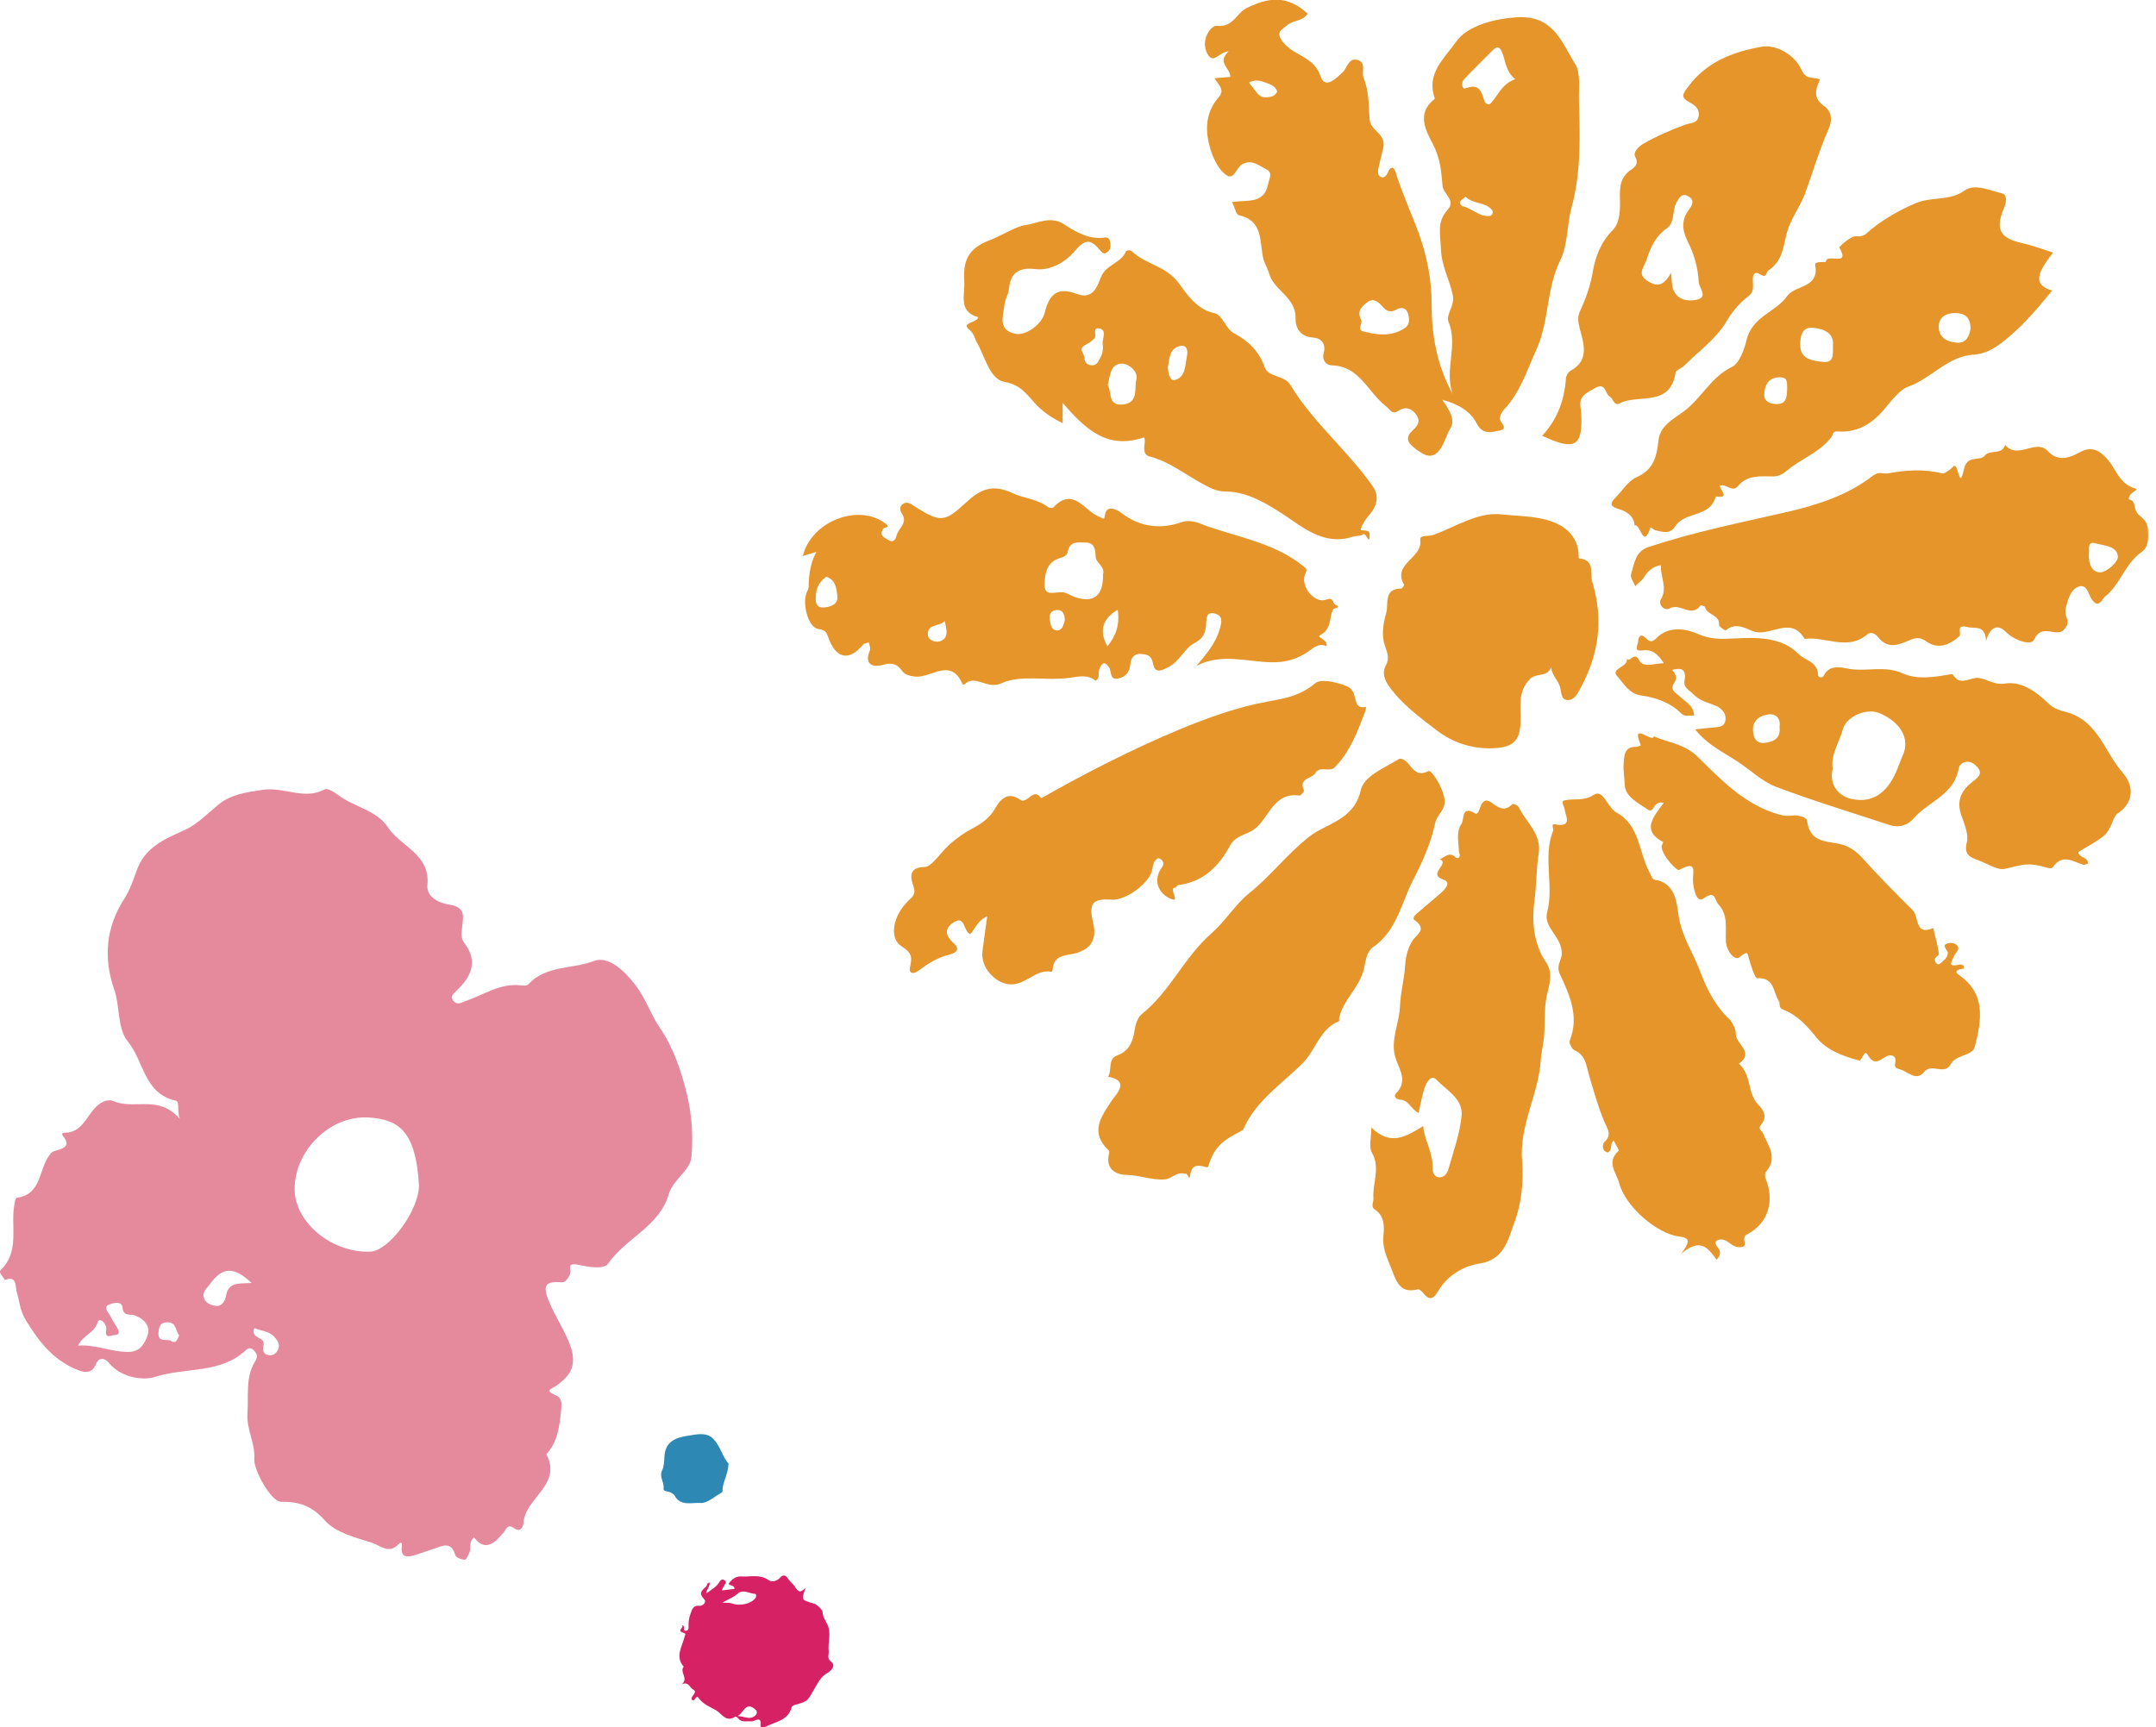 <svg width="151" height="121" viewBox="0 0 151 121" fill="none" xmlns="http://www.w3.org/2000/svg">
<g clip-path="url(#clip0_655_13559)">
<path d="M49.696 110.854C49.74 111.124 49.503 111.284 49.453 111.642C49.812 111.355 50.164 111.179 50.33 110.898C50.462 110.672 50.572 110.584 50.749 110.705C50.953 110.843 50.749 110.997 50.677 111.135C50.638 111.206 50.605 111.289 50.545 111.416C50.881 111.372 51.162 111.339 51.438 111.306C51.465 110.969 50.886 111.118 51.085 110.865C51.256 110.65 51.548 110.407 51.901 110.435C52.545 110.479 53.218 110.253 53.824 110.688C54.094 110.881 54.469 110.71 54.607 110.545C54.838 110.264 55.047 110.369 55.141 110.523C55.29 110.771 55.532 110.925 55.67 111.146C55.874 111.471 56.029 111.664 56.425 111.212C56.111 112.116 56.122 112.072 57.01 112.336C57.224 112.402 57.599 112.761 57.61 112.92C57.627 113.284 57.814 113.521 57.952 113.808C58.244 114.414 57.968 115.059 58.04 115.676C58.068 115.919 57.88 116.161 58.222 116.42C58.564 116.685 58.205 117.054 57.93 117.208C57.472 117.462 57.258 117.941 57.037 118.31C56.552 119.126 56.64 119.176 55.632 119.446C55.56 119.462 55.461 119.534 55.444 119.595C55.207 120.521 54.331 120.603 53.659 120.945C53.532 121.011 53.251 121.033 53.267 120.912C53.361 120.118 52.859 120.614 52.606 120.587C52.292 120.554 51.939 120.691 51.691 120.366C51.647 120.306 51.52 120.234 51.493 120.256C50.831 120.697 50.561 120.036 50.131 119.799C49.696 119.556 49.239 119.385 48.93 118.95C48.731 118.674 48.699 119.214 48.489 119.104C48.252 118.834 48.952 118.586 48.533 118.349C48.296 118.211 48.208 117.754 47.728 118.007C48.269 117.588 47.563 117.137 47.883 116.756C47.271 116.051 47.767 115.362 47.938 114.679C47.971 114.546 48.081 114.447 47.883 114.386C47.326 114.216 47.949 114.05 47.761 113.841C48.098 113.94 47.717 114.249 48.026 114.238C48.191 114.238 48.236 114.122 48.224 113.918C48.208 113.631 48.258 113.317 48.362 113.047C48.462 112.788 48.517 112.441 48.98 112.491C49.217 112.518 49.52 112.232 49.316 112.028C48.891 111.592 49.178 111.399 49.459 111.135C49.531 111.063 49.492 110.881 49.702 110.859L49.696 110.854ZM50.578 112.265C50.919 112.292 51.123 112.265 51.289 112.331C51.818 112.535 52.65 112.342 52.92 111.928C52.992 111.813 52.964 111.658 52.876 111.653C52.463 111.636 52.038 111.295 51.647 111.653C51.371 111.901 51.03 112.022 50.583 112.27L50.578 112.265ZM51.669 120.212C52.165 120.234 52.567 120.532 52.937 120.135C53.102 119.958 52.953 119.782 52.837 119.699C52.215 119.22 52.11 119.953 51.669 120.212Z" fill="#D62264"/>
<path d="M51.025 102.526C50.997 103.298 50.595 103.838 50.601 104.466C50.601 104.516 50.523 104.576 50.468 104.609C50.005 104.857 49.52 105.32 49.08 105.287C48.468 105.238 47.647 105.557 47.233 104.747C47.184 104.654 47.095 104.648 47.04 104.598C46.869 104.433 46.44 104.543 46.473 104.251C46.528 103.821 46.153 103.463 46.368 103.017C46.511 102.73 46.517 102.344 46.533 102.052C46.594 100.884 47.465 100.685 48.264 100.564C48.798 100.481 49.487 100.305 49.967 100.807C50.468 101.33 50.601 102.069 51.025 102.526Z" fill="#2D89B3"/>
</g>
<g clip-path="url(#clip1_655_13559)">
<path d="M86.299 14.152C87.37 13.983 88.518 14.32 88.808 12.917C88.886 12.524 89.176 12.098 88.686 11.862C88.162 11.604 87.66 11.11 86.957 11.537C86.567 11.772 86.444 12.637 85.887 12.266C85.407 11.941 85.051 11.245 84.861 10.706C84.404 9.393 84.315 8.002 85.352 6.812C85.831 6.273 85.307 5.925 85.062 5.477C85.441 5.443 85.787 5.42 86.166 5.387C86.188 4.758 85.184 4.41 86.054 3.591C85.341 3.659 85.006 4.511 84.582 3.804C84.036 2.884 84.772 1.751 85.24 1.807C86.377 1.93 86.6 0.909 87.314 0.561C88.909 -0.224 90.18 -0.325 91.585 0.954C91.261 1.504 90.57 1.403 90.157 1.762C89.745 2.121 89.221 2.256 90.001 3.109C90.76 3.928 92.053 4.018 92.488 5.342C92.789 6.262 93.547 5.533 94.038 5.061C94.361 4.747 94.45 4.029 95.075 4.197C95.722 4.377 95.331 5.039 95.499 5.443C95.889 6.397 95.855 7.396 95.922 8.361C95.978 9.191 97.138 9.36 96.87 10.415C96.781 10.774 96.669 11.211 96.58 11.615C96.524 11.885 96.435 12.221 96.658 12.367C96.959 12.558 97.126 12.255 97.238 12.008C97.439 11.57 97.65 11.761 97.74 12.042C98.186 13.501 98.832 14.881 99.356 16.318C99.948 17.934 100.282 19.651 100.271 21.39C100.271 23.59 100.672 25.666 101.754 27.619C101.118 25.958 102.144 24.241 101.453 22.557C101.23 22.007 101.921 21.469 101.743 20.649C101.52 19.583 100.951 18.618 100.918 17.429C100.884 16.419 100.617 15.543 101.375 14.713C102.01 14.028 101.074 13.613 101.029 12.996C100.951 12.042 100.873 11.088 100.371 10.123C99.925 9.27 99.167 8.002 100.405 6.992C100.438 6.969 100.494 6.913 100.483 6.891C99.881 5.14 101.118 4.152 101.977 2.929C102.813 1.739 104.809 1.302 106.225 1.212C108.801 1.044 109.37 2.963 110.317 4.478C110.73 5.151 110.563 6.217 110.585 7.048C110.663 9.528 110.741 12.053 110.072 14.522C109.738 15.745 109.816 17.137 109.28 18.225C108.288 20.223 108.522 22.468 107.597 24.51C106.928 25.98 106.47 27.495 105.333 28.696C105.188 28.842 105.088 29.066 105.043 29.28C104.987 29.583 105.746 30.02 104.999 30.166C104.486 30.267 103.839 30.492 103.415 29.65C103.014 28.853 102.2 28.326 101.007 28C101.531 28.718 101.921 29.448 101.609 29.953C101.263 30.514 101.141 31.221 100.695 31.67C100.182 32.186 99.658 31.827 99.111 31.423C98.509 30.974 98.453 30.593 98.933 30.155C99.334 29.796 99.501 29.482 99.178 29.033C98.877 28.617 98.431 28.46 98.007 28.741C97.472 29.1 97.405 28.707 97.048 28.438C95.811 27.484 95.22 25.655 93.313 25.599C92.845 25.587 92.577 25.195 92.7 24.768C92.9 24.039 92.499 23.68 91.953 23.646C91.027 23.579 90.715 22.928 90.737 22.288C90.771 20.795 89.187 20.358 88.864 19.101C88.786 18.798 88.552 18.45 88.463 18.068C88.217 16.901 88.463 15.442 86.757 15.072C86.578 15.038 86.489 14.556 86.299 14.174V14.152ZM106.114 5.544C105.4 4.949 105.456 4.186 105.155 3.558C104.999 3.221 104.776 3.288 104.541 3.524C103.861 4.22 103.159 4.882 102.512 5.589C102.356 5.757 102.356 6.296 102.657 6.184C103.605 5.824 103.761 6.419 103.962 7.07C104.029 7.283 104.274 7.362 104.385 7.261C104.921 6.711 105.144 5.903 106.114 5.544ZM95.287 22.333C95.554 22.58 94.941 23.085 95.499 23.219C96.435 23.466 97.361 23.59 98.286 23.051C98.766 22.77 98.71 22.4 98.632 22.03C98.531 21.581 98.163 21.469 97.807 21.682C97.338 21.962 97.059 21.749 96.781 21.424C96.491 21.098 96.145 20.863 95.744 21.188C95.398 21.457 95.03 21.772 95.298 22.333H95.287ZM102.646 13.781C102.467 13.927 102.323 14.017 102.244 14.152C102.211 14.197 102.345 14.432 102.423 14.443C103.092 14.578 103.605 15.207 104.33 15.128C104.519 15.105 104.608 14.859 104.497 14.713C104.029 14.118 103.181 14.331 102.657 13.781H102.646ZM87.47 5.791C87.671 6.038 87.861 6.273 88.039 6.509C88.329 6.902 88.73 6.846 89.109 6.745C89.243 6.711 89.466 6.475 89.444 6.397C89.31 5.97 88.864 5.881 88.518 5.746C88.217 5.634 87.849 5.566 87.47 5.791Z" fill="#E5952A"/>
<path d="M92.9 45.261C92.343 45.025 91.997 45.384 91.562 45.687C90.826 46.181 90.001 46.416 89.053 46.394C87.303 46.36 85.53 45.732 83.79 46.652C84.493 45.822 85.139 45.07 85.43 44.06C85.574 43.566 85.664 43.128 85.073 42.982C84.448 42.825 84.504 43.364 84.471 43.757C84.426 44.352 84.292 44.711 83.623 45.07C82.965 45.418 82.631 46.327 81.817 46.742C81.192 47.067 80.88 47.135 80.735 46.416C80.624 45.878 80.289 45.833 79.865 45.81C79.386 45.788 79.196 46.158 79.174 46.484C79.118 47.056 78.873 47.404 78.338 47.528C77.691 47.673 77.87 47.045 77.68 46.764C77.323 46.215 77.134 46.529 76.989 46.899C76.899 47.135 77.067 47.438 76.743 47.696C76.163 47.213 75.539 47.404 74.825 47.494C73.264 47.707 71.48 47.247 70.142 47.864C69.094 48.347 68.325 47.18 67.533 47.954C67.522 47.965 67.422 47.954 67.41 47.92C66.663 46.203 65.481 47.258 64.422 47.393C64.021 47.438 63.407 47.314 63.218 47.045C62.805 46.461 62.46 46.405 61.791 46.585C61.066 46.776 60.52 46.495 60.932 45.541C60.988 45.407 60.887 45.205 60.854 45.002C60.687 45.059 60.52 45.07 60.441 45.16C59.483 46.327 58.568 46.17 58.022 44.688C57.877 44.284 57.832 44.138 57.297 44.06C56.572 43.947 56.148 42.163 56.528 41.445C56.583 41.333 56.639 41.198 56.639 41.075C56.639 40.132 56.818 39.328 57.174 38.662C56.829 38.763 56.528 38.864 56.227 38.953C56.806 36.541 60.073 35.25 61.969 36.642C62.437 36.978 61.936 36.933 61.869 37.023C61.556 37.483 61.88 37.64 62.214 37.831C62.638 38.078 62.749 37.685 62.805 37.472C62.95 36.989 63.575 36.63 63.184 36.013C63.028 35.755 62.961 35.508 63.24 35.306C63.563 35.071 63.865 35.362 64.076 35.486C65.861 36.608 66.15 36.597 67.645 35.216C68.603 34.33 69.451 33.847 70.934 34.554C71.659 34.902 72.651 34.947 73.398 35.519C73.487 35.587 73.722 35.609 73.777 35.542C75.171 34.06 75.963 35.8 76.966 36.193C77.424 36.372 77.29 36.462 77.412 35.968C77.557 35.385 78.204 35.676 78.538 35.935C79.821 36.922 81.259 37.09 82.709 36.597C83.422 36.35 83.98 36.653 84.493 36.844C86.834 37.663 89.354 38.067 91.35 39.717C91.618 39.941 91.473 40.008 91.384 40.278C91.094 41.131 92.097 42.309 92.889 42.006C93.435 41.804 93.313 42.253 93.502 42.343C94.026 42.59 93.413 42.59 93.368 42.691C93.067 43.274 93.29 44.071 92.465 44.486C92.131 44.654 93.001 44.756 92.911 45.249L92.9 45.261ZM77.245 40.244C77.435 39.694 76.743 39.459 76.732 38.965C76.721 38.482 76.632 38.011 76.063 38.011C75.584 38.011 74.937 37.843 74.792 38.628C74.736 38.931 74.491 39.021 74.223 39.099C73.253 39.38 73.153 40.311 73.164 41.03C73.164 41.815 73.956 41.434 74.435 41.49C74.692 41.523 74.926 41.681 75.171 41.782C76.543 42.309 77.278 41.782 77.256 40.255L77.245 40.244ZM57.877 40.401C57.431 40.704 57.174 41.131 57.141 41.692C57.119 42.096 57.085 42.567 57.665 42.556C58.167 42.533 58.735 42.331 58.646 41.725C58.579 41.265 58.546 40.626 57.877 40.401ZM78.282 42.713C77.204 43.349 76.963 44.202 77.557 45.272C78.159 44.553 78.438 43.757 78.282 42.713ZM66.162 43.499C65.827 43.925 64.89 43.667 64.991 44.509C65.035 44.89 65.571 45.014 65.827 44.924C66.474 44.711 66.306 44.105 66.162 43.499ZM74.58 43.443C74.558 43.05 74.457 42.702 74 42.736C73.655 42.758 73.465 42.994 73.521 43.364C73.577 43.701 73.599 44.138 74.011 44.161C74.435 44.183 74.48 43.734 74.58 43.443Z" fill="#E5952A"/>
<path d="M149.11 34.981C149.467 35.104 149.411 35.138 149.578 35.733C149.723 36.226 150.392 36.26 150.437 37.113C150.482 37.854 150.459 38.347 149.958 38.695C148.809 39.515 148.486 40.985 147.404 41.815C147.248 41.939 146.992 42.713 146.49 41.972C146.267 41.647 146.189 40.884 145.575 41.097C145.018 41.299 144.84 41.972 144.695 42.533C144.628 42.78 144.661 43.083 144.761 43.319C144.906 43.689 144.706 43.959 144.527 44.138C143.992 44.666 143 43.611 142.453 44.823C142.264 45.238 141.104 44.89 140.48 44.262C139.911 43.689 139.365 43.914 139.097 44.913C139.052 43.734 138.305 44.06 137.781 43.925C136.934 43.701 137.402 44.408 137.235 44.565C136.577 45.16 135.752 45.53 134.916 44.935C134.481 44.632 134.191 44.654 133.745 44.845C132.998 45.171 132.217 45.508 131.537 44.632C131.403 44.464 131.091 44.183 130.768 44.453C129.374 45.62 127.835 44.553 126.386 44.756C125.404 43.061 123.921 44.699 122.739 44.206C122.16 43.959 121.513 43.611 120.866 44.161C120.833 44.194 120.398 43.903 120.398 43.79C120.465 43.038 119.539 43.106 119.417 42.522C119.405 42.466 119.116 42.388 119.093 42.421C118.458 43.308 117.655 42.197 116.93 42.623C116.584 42.825 116.105 42.354 116.317 41.995C116.819 41.164 116.272 40.435 116.328 39.593C115.726 39.672 115.347 40.087 115.146 40.435C114.979 40.727 114.689 40.828 114.533 41.075C114.421 40.794 114.165 40.457 114.232 40.233C114.455 39.515 114.533 38.639 115.391 38.347C118.614 37.259 121.948 36.608 125.248 35.845C127.322 35.362 129.43 34.678 131.147 33.342C131.626 32.972 131.883 33.23 132.228 33.163C133.5 32.927 134.748 32.837 136.02 33.163C136.153 33.196 136.332 33.05 136.477 32.961C136.588 32.893 136.689 32.792 136.778 32.703C137.19 32.231 137.179 34.521 137.547 32.882C137.792 31.794 138.64 32.377 139.019 31.906C139.365 31.468 140.212 31.906 140.435 31.165C141.316 32.231 142.598 30.705 143.412 31.591C144.204 32.444 145.085 31.995 145.665 31.681C146.59 31.165 147.148 31.681 147.571 32.141C148.207 32.837 148.396 33.881 149.534 34.218C149.913 34.33 149.032 34.476 149.099 35.003L149.11 34.981ZM146.3 38.785C146.244 39.526 146.546 40.154 147.159 40.087C147.605 40.031 148.341 39.369 148.33 39.01C148.296 38.235 147.371 38.235 146.791 38.067C146.133 37.876 146.356 38.527 146.3 38.785Z" fill="#E5952A"/>
<path d="M82.954 82.216C82.385 82.082 82.062 82.576 81.583 82.621C80.668 82.688 79.81 82.317 78.895 82.306C78.137 82.295 77.412 81.88 77.669 80.836C77.691 80.769 77.702 80.656 77.669 80.612C76.309 79.332 77.089 78.266 77.881 77.076C78.171 76.65 79.174 75.707 77.602 75.427C77.914 74.967 77.546 74.192 78.249 73.934C79.052 73.631 79.33 73.025 79.453 72.228C79.509 71.813 79.665 71.286 79.955 71.05C81.951 69.468 82.943 67.032 84.883 65.349C85.786 64.563 86.545 63.329 87.481 62.577C88.987 61.376 90.146 59.827 91.674 58.627C92.856 57.684 94.841 57.459 95.298 55.372C95.521 54.351 96.948 53.812 97.94 53.195C97.974 53.172 98.018 53.15 98.052 53.15C98.799 53.15 98.888 54.62 100.048 54.014C100.237 53.913 101.018 55.058 101.163 55.944C101.297 56.741 100.639 57.044 100.516 57.65C100.226 59.064 99.591 60.445 98.966 61.657C98.152 63.239 97.818 65.225 96.167 66.348C95.688 66.673 95.632 67.436 95.532 67.852C95.22 69.187 94.082 70.017 93.792 71.297C93.77 71.376 93.815 71.533 93.781 71.544C92.443 72.06 92.164 73.53 91.272 74.439C89.834 75.898 88.039 77.032 87.136 78.984C87.102 79.063 87.058 79.164 86.991 79.198C85.563 79.916 85.084 80.365 84.683 81.521C84.616 81.723 84.66 81.812 84.415 81.745C83.846 81.588 83.434 81.588 83.344 82.407C83.3 82.766 83.166 82.037 82.965 82.261L82.954 82.216Z" fill="#E5952A"/>
<path d="M69.172 64.182C68.481 64.451 68.314 65.046 67.957 65.439C67.444 65.259 67.633 64.047 66.753 64.642C66.095 65.08 66.251 65.585 66.786 66.067C67.332 66.55 66.875 66.774 66.485 66.875C65.682 67.066 65.002 67.504 64.378 67.964C63.876 68.345 63.642 68.11 63.731 67.762C63.909 67.043 63.853 66.74 63.129 66.28C62.248 65.719 62.538 64.137 63.619 63.104C63.998 62.745 64.143 62.611 63.965 62.05C63.865 61.746 63.463 60.736 64.757 60.736C65.258 60.736 65.883 59.704 66.496 59.165C67.031 58.694 67.544 58.324 68.169 57.998C68.771 57.684 69.351 57.269 69.719 56.595C70.075 55.967 70.611 55.428 71.447 56.023C71.949 56.382 72.372 55.092 72.919 55.922C76.063 54.138 79.286 52.488 82.62 51.096C84.616 50.266 86.689 49.525 88.797 49.144C90.046 48.919 91.094 48.728 92.109 47.864C92.465 47.561 93.469 47.718 94.339 48.077C95.231 48.448 94.606 49.761 95.666 49.514C95.666 49.604 95.666 49.694 95.643 49.772C95.097 51.197 94.573 52.656 93.469 53.767C93.135 54.104 92.432 53.633 92.131 54.149C91.886 54.564 90.915 54.497 91.328 55.361C91.362 55.428 91.105 55.742 91.016 55.731C89.232 55.484 88.92 57.19 87.938 58.021C87.392 58.481 86.545 58.492 86.154 59.233C85.363 60.703 84.259 61.791 82.508 62.005C82.441 62.005 82.397 62.173 82.33 62.173C81.739 62.173 82.854 63.407 81.861 62.902C81.259 62.599 80.802 61.881 81.204 61.039C81.326 60.781 81.672 60.557 81.337 60.22C81.282 60.164 81.159 60.097 81.103 60.13C80.791 60.288 80.757 60.579 80.702 60.905C80.546 61.847 78.851 63.093 77.87 63.026C76.509 62.925 76.231 63.273 76.565 64.664C76.855 65.865 76.342 66.583 75.104 66.83C74.524 66.942 73.811 66.976 73.733 67.84C73.733 67.93 73.666 68.087 73.655 68.076C72.517 67.852 71.815 69.075 70.666 68.951C69.674 68.85 68.671 67.751 68.804 66.662C68.905 65.843 69.027 65.035 69.15 64.148L69.172 64.182Z" fill="#E5952A"/>
<path d="M113.016 79.905C112.703 80.129 112.982 80.567 112.603 80.735C112.157 80.634 112.235 80.129 112.358 80.017C112.949 79.467 112.559 79.063 112.336 78.513C111.901 77.469 111.6 76.358 111.276 75.27C111.087 74.608 111.053 73.912 110.273 73.575C110.094 73.496 109.871 73.059 109.938 72.902C110.63 71.185 109.916 69.681 109.236 68.211C108.979 67.661 109.358 67.257 109.381 66.864C109.448 65.641 108.076 64.99 108.355 63.924C108.857 62.027 108.031 60.052 108.779 58.189C108.834 58.043 108.556 57.673 108.957 57.751C110.172 57.987 109.626 57.1 109.581 56.696C109.559 56.472 109.269 56.135 109.581 56.068C110.239 55.911 110.886 56.158 111.633 55.675C112.291 55.249 112.57 56.573 113.216 56.921C114.856 57.807 114.766 59.704 115.525 61.107C115.625 61.298 115.736 61.612 115.87 61.623C117.353 61.836 117.431 63.25 117.565 64.148C117.788 65.618 118.591 66.763 119.082 68.065C119.539 69.299 120.152 70.5 121.167 71.443C121.256 71.521 121.59 72.094 121.568 72.363C121.49 73.115 122.951 73.698 121.78 74.518C122.683 75.247 122.36 76.572 123.129 77.368C123.531 77.784 123.798 78.244 123.341 78.782C123.073 79.097 123.386 79.175 123.475 79.388C123.82 80.241 124.545 81.105 123.687 82.082C123.597 82.183 123.609 82.441 123.664 82.576C124.289 84.113 123.876 85.684 122.36 86.47C121.836 86.739 122.594 87.368 121.836 87.368C121.289 87.368 121.089 86.919 120.676 86.84C120.375 86.784 119.929 86.919 120.275 87.345C120.587 87.716 120.475 87.94 120.23 88.254C119.672 87.513 119.16 86.627 117.743 87.828C118.446 86.907 118.279 86.706 117.643 86.627C116.026 86.447 113.807 84.472 113.406 82.89C113.216 82.149 112.469 81.42 113.361 80.623C113.417 80.578 113.161 80.185 113.038 79.938L113.016 79.905Z" fill="#E5952A"/>
<path d="M143.779 17.709C142.497 19.348 142.508 19.965 143.724 20.358C142.809 21.48 141.862 22.613 140.724 23.579C139.966 24.218 139.241 24.779 138.215 24.847C136.398 24.959 135.249 26.53 133.61 27.102C133.131 27.271 132.529 27.978 132.105 28.505C131.191 29.65 130.143 30.334 128.66 30.222C128.347 30.2 128.37 30.503 128.236 30.66C127.411 31.715 126.117 32.141 125.136 32.983C124.891 33.185 124.59 33.376 124.199 33.376C123.318 33.376 122.393 33.241 121.713 34.06C121.334 34.521 120.899 33.87 120.464 34.016C120.386 34.274 121.267 34.936 120.163 34.779C119.795 36.271 118 35.811 117.331 36.866C116.963 37.45 116.461 37.259 115.982 37.158C115.848 37.135 115.725 37.012 115.602 36.933C115.067 38.572 114.889 36.597 114.487 36.821C114.42 36.069 113.863 35.811 113.261 35.62C112.703 35.441 112.815 35.194 113.138 34.868C113.629 34.375 114.03 33.69 114.621 33.432C115.825 32.893 116.037 31.973 116.16 30.828C116.26 29.829 117.242 29.325 117.899 28.842C119.159 27.922 119.817 26.418 121.289 25.711C121.835 25.453 122.192 24.398 122.315 23.848C122.705 22.153 124.367 21.884 125.158 20.75C125.727 19.942 127.433 20.212 127.132 18.562C127.076 18.248 127.879 18.427 127.89 18.315C127.924 17.709 129.641 18.742 128.816 17.339C128.793 17.305 129.607 16.52 129.986 16.553C130.6 16.609 130.689 16.351 131.101 16.026C131.993 15.319 133.053 14.701 134.179 14.23C135.294 13.759 136.521 14.107 137.602 13.344C138.305 12.839 139.353 13.344 140.211 13.546C140.613 13.635 140.512 14.197 140.356 14.578C139.721 16.071 140.066 16.688 141.65 17.036C142.352 17.193 143.032 17.451 143.768 17.687L143.779 17.709ZM128.37 24.218C128.47 23.332 127.756 23.04 126.976 22.961C126.151 22.883 126.084 23.646 126.084 24.173C126.084 25.172 126.942 25.273 127.678 25.352C128.436 25.442 128.381 24.858 128.37 24.218ZM138.004 23.074C138.037 22.198 137.558 21.929 136.922 21.929C136.298 21.929 135.751 22.221 135.785 22.939C135.818 23.691 136.409 23.96 137.067 24.005C137.747 24.05 137.903 23.511 138.004 23.074ZM125.169 27.114C125.125 26.889 125.281 26.407 124.623 26.429C123.865 26.451 123.62 26.945 123.564 27.563C123.508 28.169 124.021 28.303 124.456 28.303C125.147 28.303 125.158 27.765 125.169 27.114Z" fill="#E5952A"/>
<path d="M96.023 78.962C97.394 80.342 98.52 79.59 99.68 78.883C99.736 79.849 100.382 80.735 100.327 81.801C100.327 82.003 100.394 82.475 100.817 82.475C101.185 82.475 101.375 82.16 101.453 81.868C101.798 80.634 102.256 79.4 102.367 78.131C102.468 76.975 101.308 76.37 100.605 75.64C100.215 75.225 99.903 75.853 99.791 76.168C99.591 76.729 99.501 77.335 99.356 77.963C98.821 77.716 98.676 77.054 98.052 77.032C97.84 77.032 97.55 76.83 97.773 76.594C98.654 75.696 97.963 74.888 97.717 74.035C97.372 72.823 98.019 71.667 98.052 70.466C98.085 69.535 98.353 68.603 98.409 67.661C98.453 67.021 98.587 66.449 98.91 65.921C99.189 65.461 100.003 65.113 99.078 64.462C98.832 64.294 99.223 64.013 99.412 63.845C99.903 63.407 100.427 62.992 100.918 62.554C101.208 62.296 101.665 61.814 101.096 61.623C99.925 61.23 101.575 60.523 100.84 60.187C101.185 60.063 101.497 59.637 101.921 60.041C101.966 60.086 102.088 60.13 102.133 60.108C102.334 59.973 102.189 59.794 102.178 59.637C102.155 58.974 101.966 58.256 102.367 57.695C102.557 57.426 102.334 56.382 103.304 56.977C103.538 57.123 103.627 56.629 103.705 56.449C103.884 56.045 104.118 55.989 104.419 56.203C104.909 56.55 105.367 56.91 105.924 56.326C105.958 56.281 106.303 56.416 106.359 56.528C106.872 57.605 107.987 58.402 107.764 59.805C107.586 60.905 107.619 62.05 107.463 63.149C107.296 64.361 107.363 66.067 108.243 67.347C108.723 68.031 108.589 68.727 108.388 69.501C108.154 70.399 108.199 71.376 108.165 72.284C108.143 72.98 107.953 73.62 107.909 74.282C107.753 76.684 106.392 78.816 106.604 81.352C106.716 82.722 106.571 84.304 106.08 85.583C105.657 86.683 105.434 88.243 103.594 88.523C102.523 88.681 101.364 89.343 100.717 90.454C100.449 90.903 100.171 91.183 99.725 90.633C99.613 90.499 99.423 90.297 99.312 90.319C98.119 90.633 97.829 89.881 97.483 88.961C97.193 88.176 96.792 87.491 96.892 86.56C96.948 85.987 96.993 85.19 96.301 84.742C95.967 84.528 96.212 84.214 96.19 83.945C96.112 82.879 96.703 81.824 96.078 80.735C95.855 80.342 96.045 79.703 96.045 78.962H96.023Z" fill="#E5952A"/>
<path d="M74.424 28.225V29.65C73.766 29.313 73.198 28.965 72.662 28.438C72.004 27.776 71.581 26.968 70.365 26.755C69.317 26.575 69.005 25.026 68.436 24.027C68.258 23.724 68.258 23.41 67.879 23.085C67.277 22.58 68.403 22.647 68.514 22.221C67.076 21.828 67.6 20.638 67.533 19.684C67.444 18.293 67.79 17.395 69.328 16.823C70.109 16.531 71.135 15.857 71.826 15.768C72.607 15.667 73.566 15.094 74.502 15.7C75.35 16.25 76.264 16.8 77.379 16.643C77.669 16.598 77.736 16.823 77.769 17.047C77.803 17.283 77.758 17.496 77.569 17.653C77.334 17.855 77.189 17.709 77.033 17.518C76.32 16.654 75.952 16.789 75.182 17.687C74.669 18.293 73.621 18.977 72.551 18.854C71.447 18.719 70.778 19.022 70.666 20.234C70.633 20.627 70.376 20.997 70.343 21.379C70.265 22.153 69.864 23.096 71.079 23.377C71.837 23.556 72.975 22.726 73.175 21.884C73.521 20.504 74.134 20.111 75.428 20.593C76.598 21.031 76.877 19.965 77.111 19.404C77.479 18.517 78.494 18.45 78.84 17.642C78.895 17.518 79.163 17.485 79.319 17.642C80.267 18.529 81.65 18.618 82.553 19.83C83.099 20.571 83.802 21.682 85.062 21.94C85.641 22.064 85.82 23.04 86.455 23.365C87.448 23.893 88.172 24.6 88.574 25.722C88.83 26.452 89.945 26.261 90.369 26.957C91.964 29.605 94.394 31.558 96.145 34.072C96.636 34.779 96.424 35.486 95.866 36.114C95.621 36.395 95.398 36.743 95.298 37.091C95.264 37.225 95.911 37.046 95.922 37.394C95.956 38.37 95.654 37.225 95.454 37.438C95.342 37.562 94.941 37.528 94.751 37.596C92.733 38.258 91.25 36.934 89.845 36.013C88.563 35.172 87.269 34.442 85.842 34.431C85.129 34.431 84.627 34.105 84.203 33.881C82.988 33.23 81.917 32.343 80.534 31.984C79.821 31.794 80.334 30.952 80.122 30.638C77.502 31.535 75.996 30.02 74.413 28.213L74.424 28.225ZM77.591 26.979C77.87 27.484 77.569 28.427 78.628 28.337C79.765 28.236 79.431 27.192 79.587 26.598C79.743 26.014 79.029 25.442 78.516 25.475C77.747 25.52 77.747 26.362 77.58 26.99L77.591 26.979ZM77.223 24.039C77.223 23.646 77.535 23.107 76.978 23.006C76.476 22.916 76.844 23.511 76.654 23.702C76.476 23.893 76.253 24.05 76.019 24.162C75.472 24.431 75.941 24.768 75.952 25.06C75.952 25.363 76.13 25.565 76.442 25.587C76.844 25.621 76.922 25.307 77.078 25.026C77.256 24.69 77.267 24.353 77.223 24.027V24.039ZM81.783 25.722C81.839 26.126 81.895 26.732 82.319 26.609C83.055 26.395 82.999 25.565 83.132 24.936C83.211 24.577 83.132 24.117 82.631 24.241C81.884 24.42 81.917 25.139 81.794 25.722H81.783Z" fill="#E5952A"/>
<path d="M116.517 56.247C115.725 56.034 115.904 57.056 115.38 56.696C114.722 56.247 113.819 55.798 113.796 54.99C113.774 54.497 113.674 53.98 113.718 53.464C113.763 52.847 113.785 52.308 114.599 52.319C114.711 52.319 114.811 52.252 114.923 52.207C114.164 50.445 115.748 52.106 115.826 51.579C116.863 52.039 117.978 52.095 118.926 53.038C120.475 54.564 122.037 56.203 124.222 56.943C124.668 57.089 125.058 57.201 125.493 57.134C125.928 57.067 126.541 57.269 126.564 57.482C126.775 59.345 128.437 58.795 129.429 59.322C129.775 59.502 130.065 59.704 130.355 60.018C131.514 61.309 132.73 62.543 133.967 63.767C134.413 64.204 134.079 65.585 135.395 65.012C135.54 65.618 135.718 66.224 135.796 66.83C135.807 66.954 135.339 67.088 135.573 67.425C135.662 67.549 135.752 67.605 135.885 67.492C136.119 67.29 136.376 67.144 136.421 66.774C136.443 66.538 135.863 66.202 136.487 66.067C136.644 66.034 136.867 66.067 136.989 66.157C137.391 66.46 136.956 66.729 136.867 66.954C136.699 67.369 136.331 67.762 137.201 67.582C137.413 67.537 137.558 67.605 137.547 67.829C137.547 67.863 137.301 67.874 137.179 67.93C136.867 68.065 137.09 68.222 137.201 68.3C139.119 69.625 138.773 71.51 138.316 73.317C138.149 74.001 136.989 73.856 136.621 74.551C136.186 75.371 135.283 74.428 134.737 75.113C134.213 75.763 133.644 75.079 133.098 74.922C132.786 74.832 132.663 74.787 132.741 74.406C132.841 73.923 132.406 73.856 132.139 73.99C131.626 74.26 131.28 74.709 130.79 73.867C130.567 73.485 130.388 74.338 130.221 74.293C129.095 74.001 127.935 73.564 127.233 72.7C126.552 71.858 125.883 71.106 124.902 70.736C124.512 70.59 124.713 70.32 124.59 70.141C124.177 69.524 124.3 68.458 123.074 68.525C122.906 68.525 122.661 67.728 122.527 67.279C122.382 66.797 122.46 66.538 121.836 67.055C121.501 67.335 120.91 66.628 120.877 65.933C120.832 65.046 121.055 64.103 120.353 63.351C120.074 63.059 120.174 62.319 119.316 62.936C118.792 63.318 118.613 62.184 118.58 61.836C118.502 61.118 118.97 60.198 117.588 60.95C117.487 61.006 116.506 60.119 116.372 59.345C116.35 59.233 116.506 58.997 116.484 58.986C114.923 58.178 115.815 57.201 116.528 56.236L116.517 56.247Z" fill="#E5952A"/>
<path d="M127.478 5.533C127.144 6.285 126.965 6.879 127.757 7.429C128.281 7.8 128.359 8.394 128.058 9.068C127.411 10.538 126.954 12.098 126.408 13.591C126.073 14.511 125.349 15.397 125.114 16.43C124.891 17.395 124.791 18.326 123.854 18.944C123.665 19.067 123.765 19.527 123.286 19.224C122.862 18.944 122.739 19.292 122.762 19.64C122.806 20.47 122.773 20.492 122.238 20.93C121.714 21.357 121.29 21.895 120.933 22.49C120.186 23.758 118.971 24.6 117.956 25.621C117.778 25.801 117.387 25.913 117.354 26.104C116.975 28.561 114.745 27.574 113.418 28.258C113.027 28.46 112.983 27.91 112.738 27.776C112.392 27.585 112.492 26.732 111.678 27.203C111.098 27.54 110.563 27.753 110.697 28.55C110.719 28.685 110.742 28.82 110.742 28.954C110.864 31.277 110.318 31.614 108.01 30.525C109.058 29.392 109.571 28.045 109.671 26.519C109.682 26.328 109.838 26.059 110.006 25.969C111.377 25.217 110.887 23.994 110.63 22.973C110.507 22.49 110.485 22.153 110.675 21.761C111.087 20.863 111.399 19.987 111.567 18.966C111.723 18.057 112.113 16.957 112.916 16.16C113.384 15.7 113.462 14.982 113.462 14.264C113.462 13.467 113.317 12.592 114.131 11.963C114.287 11.84 114.856 11.582 114.533 10.998C114.332 10.628 114.845 10.213 115.079 10.078C116.016 9.539 117.019 9.102 118.034 8.731C118.402 8.596 118.848 8.675 118.959 8.17C119.071 7.676 118.725 7.373 118.391 7.205C117.655 6.812 117.833 6.599 118.29 6.004C119.584 4.287 121.446 3.625 123.342 3.277C124.39 3.086 125.694 3.827 126.174 4.893C126.519 5.667 127.032 5.331 127.456 5.578L127.478 5.533ZM117.03 19.09C117.097 19.729 117.097 19.909 117.131 20.077C117.343 20.986 118.112 21.132 118.781 21.009C119.695 20.829 118.982 20.167 118.971 19.729C118.926 18.719 118.625 17.754 118.179 16.867C117.778 16.059 117.778 15.341 118.302 14.668C118.647 14.23 118.603 13.905 118.168 13.714C117.778 13.534 117.588 13.871 117.398 14.219C117.097 14.803 117.331 15.599 116.707 16.026C115.927 16.564 115.581 17.372 115.313 18.225C115.168 18.674 114.644 19.179 115.324 19.64C115.882 20.01 116.439 20.223 117.03 19.112V19.09Z" fill="#E5952A"/>
<path d="M108.667 46.663C108.422 47.483 107.619 47.112 107.173 47.55C106.225 48.493 106.548 49.637 106.493 50.692C106.426 51.916 105.935 52.331 104.72 52.409C103.136 52.51 101.731 52.017 100.594 51.141C99.412 50.232 98.163 49.323 97.271 48.055C96.97 47.629 96.781 47.135 97.059 46.618C97.349 46.091 97.148 45.698 96.97 45.16C96.758 44.497 96.87 43.656 97.082 42.96C97.271 42.343 96.87 41.221 98.141 41.232C98.208 41.232 98.364 40.996 98.331 40.951C97.494 39.47 99.657 39.111 99.468 37.831C99.412 37.438 100.07 37.596 100.393 37.472C101.966 36.9 103.504 35.845 105.177 36.036C106.504 36.181 107.953 36.125 109.169 36.743C109.938 37.135 110.562 37.887 110.562 38.909C110.562 38.987 110.574 39.122 110.596 39.122C111.733 39.212 111.332 40.132 111.521 40.772C112.324 43.398 111.979 45.867 110.674 48.246C110.451 48.65 110.217 49.11 109.715 49.031C109.336 48.975 109.358 48.515 109.269 48.156C109.158 47.673 108.656 47.314 108.633 46.675L108.667 46.663Z" fill="#E5952A"/>
<path d="M148.686 54.149C147.415 52.735 146.957 50.535 144.805 49.907C144.382 49.783 143.925 49.716 143.467 49.278C142.687 48.538 141.639 47.685 140.401 47.887C139.565 48.021 138.907 47.37 138.294 47.505C137.658 47.64 137.212 47.954 136.777 47.258C136.755 47.213 136.61 47.236 136.532 47.247C135.428 47.438 134.279 47.629 133.254 47.168C131.994 46.596 130.7 47.079 129.429 46.843C128.961 46.753 128.102 46.529 127.723 47.348C127.656 47.494 127.333 47.494 127.333 47.269C127.31 46.349 126.407 46.271 125.95 45.799C124.746 44.587 122.962 44.654 121.546 44.722C120.553 44.767 119.829 44.812 118.881 44.396C118.056 44.037 116.885 43.835 116.026 44.688C115.759 44.958 115.58 45.025 115.279 44.711C114.911 44.34 114.755 44.576 114.722 44.98C114.699 45.227 114.409 45.642 115.012 45.564C115.826 45.451 116.182 45.945 116.528 46.461C115.881 46.461 115.101 46.821 114.8 46.248C114.432 45.552 114.108 46.551 113.941 46.091C114.108 46.753 112.737 46.798 113.272 47.382C113.729 47.864 114.064 48.594 114.934 48.717C115.959 48.863 116.963 49.2 117.743 49.974C118.033 50.266 118.379 50.075 118.647 50.142C118.624 49.413 118.078 49.2 117.71 48.84C117.454 48.582 116.907 48.358 117.231 47.887C117.532 47.46 117.309 47.191 117.119 46.922C117.665 46.798 118.134 46.776 117.978 47.685C117.888 48.19 118.334 48.358 118.602 48.639C119.026 49.076 119.583 49.211 120.13 49.424C120.542 49.593 120.921 49.94 120.843 50.457C120.765 50.984 120.275 50.928 119.884 50.973C119.516 51.018 119.137 51.051 118.725 51.096C119.572 52.185 120.721 52.701 121.746 53.386C122.627 53.969 123.419 54.744 124.378 55.114C126.987 56.102 129.663 56.91 132.306 57.785C132.986 58.009 133.588 57.841 134.056 57.302C135.071 56.135 136.855 55.697 137.179 53.835C137.257 53.419 137.859 53.128 138.372 53.621C138.918 54.138 138.628 54.396 138.16 54.755C137.379 55.361 136.978 56.079 137.39 57.19C137.591 57.74 137.881 58.469 137.758 58.974C137.524 59.872 137.959 60.052 138.561 60.265C139.197 60.49 139.888 60.995 140.446 60.86C141.728 60.557 142.051 60.4 143.322 60.77C143.512 60.826 143.69 60.871 143.791 60.725C144.449 59.794 145.185 60.355 145.909 60.579C145.999 60.613 146.121 60.523 146.233 60.49C146.233 59.984 145.586 60.13 145.564 59.681C146.166 59.311 146.835 58.974 147.392 58.514C147.85 58.133 147.994 57.213 148.284 57.011C149.622 56.124 149.333 54.867 148.675 54.149H148.686ZM123.62 52.039C122.928 52.129 122.783 51.556 122.772 51.108C122.761 50.423 123.33 50.086 123.921 50.041C124.423 50.008 124.724 50.367 124.634 50.928C124.724 51.691 124.266 51.96 123.62 52.039ZM133.276 52.869C133.109 53.273 132.964 53.7 132.785 54.104C132.116 55.608 131.046 56.337 129.541 55.933C128.805 55.731 128.069 55.002 128.359 53.835C128.203 52.892 128.805 52.039 129.061 51.108C129.318 50.154 130.756 49.592 131.615 49.952C133.109 50.58 133.767 51.725 133.287 52.869H133.276Z" fill="#E5952A"/>
</g>
<g clip-path="url(#clip2_655_13559)">
<path d="M12.605 78.423C12.349 77.691 12.64 77.179 12.279 77.098C10.091 76.598 10.079 74.353 8.985 73.005C8.182 72.028 8.427 70.54 7.996 69.307C7.251 67.156 7.391 64.993 8.694 62.982C9.067 62.4 9.323 61.691 9.556 61.028C10.126 59.365 11.488 58.796 12.919 58.156C13.769 57.772 14.479 57.051 15.212 56.435C16.143 55.645 17.156 55.517 18.378 55.331C19.879 55.098 21.311 56.075 22.742 55.296C22.929 55.191 23.418 55.493 23.697 55.703C24.791 56.54 26.374 56.749 27.154 57.935C28.05 59.307 30.145 59.831 29.935 61.993C29.842 62.935 30.936 63.295 31.437 63.365C32.717 63.54 32.414 64.342 32.356 65.028C32.321 65.435 32.263 65.714 32.542 66.086C33.497 67.354 33.008 68.435 31.96 69.412C31.786 69.575 31.448 69.854 31.809 70.168C32.089 70.423 32.31 70.226 32.624 70.121C33.881 69.691 35.045 68.854 36.476 69.028C36.651 69.051 36.907 69.063 37 68.958C38.246 67.598 40.084 67.912 41.598 67.319C42.622 66.923 43.762 68.051 44.449 68.935C45.206 69.888 45.543 71.005 46.172 71.935C47.173 73.4 47.708 75.005 48.104 76.632C48.453 78.051 48.558 79.586 48.43 81.039C48.337 82.028 47.138 82.609 46.835 83.667C46.183 85.923 43.809 86.737 42.575 88.539C42.307 88.935 41.202 88.76 40.48 88.597C40.015 88.493 39.852 88.621 39.945 88.958C40.026 89.26 39.654 89.842 39.386 89.83C38.153 89.737 37.978 90.039 38.478 91.237C38.909 92.283 39.572 93.214 39.956 94.307C40.422 95.632 39.945 96.388 38.99 97.051C38.571 97.341 38.106 97.4 38.956 97.76C39.363 97.934 39.351 98.353 39.293 98.865C39.177 99.969 39.049 101.016 38.269 101.876C39.386 104.016 36.791 104.923 36.663 106.667C36.651 106.888 36.5 107.399 36.023 107.062C35.534 106.713 35.475 107.12 35.243 107.388C34.661 108.074 34.009 108.737 33.194 107.702C32.798 108.074 33.008 108.423 32.892 108.713C32.81 108.923 32.67 109.26 32.554 109.26C32.333 109.26 31.937 109.109 31.891 108.958C31.611 107.934 30.983 108.295 30.366 108.504C29.935 108.644 29.505 108.795 29.074 108.934C28.527 109.109 28.05 109.12 28.143 108.341C28.178 107.981 28.038 108.051 27.887 108.202C27.212 108.876 26.677 108.283 26.048 108.074C24.861 107.69 23.511 107.376 22.731 106.492C21.835 105.481 20.927 105.19 19.681 105.202C18.983 105.202 17.749 102.969 17.808 102.19C17.889 101.109 17.249 100.132 17.33 99.004C17.424 97.748 17.168 96.469 17.889 95.33C18.087 95.016 17.994 94.83 17.784 94.609C17.598 94.411 17.424 94.388 17.202 94.597C15.422 96.26 12.954 95.772 10.848 96.458C10.079 96.714 8.485 96.539 7.624 95.469C7.344 95.121 6.925 95.062 6.739 95.528C6.39 96.365 5.761 96.109 5.272 95.9C3.69 95.214 2.735 93.993 1.827 92.516C1.373 91.772 1.373 91.167 1.164 90.481C1.071 90.156 1.21 89.318 0.338 89.667C0.244 89.423 -0.163 89.167 0.07 88.946C1.397 87.644 0.733 85.935 1.001 84.423C1.036 84.202 1.059 83.923 1.21 83.9C2.898 83.667 2.712 81.958 3.422 80.981C3.573 80.772 3.573 80.714 3.853 80.621C4.26 80.493 5.051 80.365 4.423 79.598C4.26 79.4 4.423 79.353 4.516 79.353C5.691 79.353 6.017 78.307 6.634 77.632C7.007 77.225 7.519 76.947 7.973 77.144C9.404 77.76 11.139 76.656 12.605 78.4V78.423ZM29.342 83.004C29.121 79.342 28.015 78.423 25.838 78.284C23.092 78.109 20.601 80.632 20.636 83.353C20.671 85.667 23.278 87.795 25.943 87.679C27.27 87.621 29.365 84.749 29.342 83.016V83.004ZM5.47 94.26C6.786 94.179 7.833 94.737 9.043 94.702C9.8 94.679 10.056 94.19 10.254 93.76C10.615 92.993 10.231 92.469 9.439 92.144C9.148 92.028 8.636 92.26 8.578 91.586C8.543 91.121 7.915 91.272 7.647 91.388C7.205 91.574 7.577 91.911 7.705 92.156C7.845 92.435 8.019 92.702 8.182 92.969C8.345 93.237 8.45 93.516 7.996 93.528C7.81 93.528 7.321 93.83 7.437 93.167C7.519 92.702 6.937 92.249 6.844 92.609C6.634 93.376 5.854 93.493 5.459 94.26H5.47ZM17.621 89.876C16.434 88.749 15.608 88.691 14.712 89.946C14.479 90.272 14.165 90.469 14.269 90.888C14.374 91.295 14.805 91.446 15.131 91.481C15.55 91.539 15.782 91.086 15.829 90.772C16.004 89.772 16.76 89.935 17.621 89.876ZM17.819 93.028C17.493 93.818 18.576 93.586 18.459 94.214C18.401 94.551 18.378 94.876 18.843 94.934C19.169 94.981 19.379 94.772 19.484 94.516C19.623 94.179 19.46 93.935 19.228 93.667C18.832 93.202 18.262 93.26 17.819 93.028ZM12.547 93.539C12.279 93.249 12.372 92.632 11.744 92.632C11.29 92.632 11.162 92.818 11.104 93.283C11.011 94.121 11.709 93.749 12.011 93.946C12.326 94.156 12.442 93.818 12.547 93.539Z" fill="#E48A9C"/>
</g>
<defs>
<clipPath id="clip0_655_13559">
<rect width="12.07" height="20.535" fill="white" transform="translate(46.296 100.465)"/>
</clipPath>
<clipPath id="clip1_655_13559">
<rect width="94.243" height="90.936" fill="white" transform="translate(56.216)"/>
</clipPath>
<clipPath id="clip2_655_13559">
<rect width="48.499" height="54.011" fill="white" transform="translate(0 55.272)"/>
</clipPath>
</defs>
</svg>
